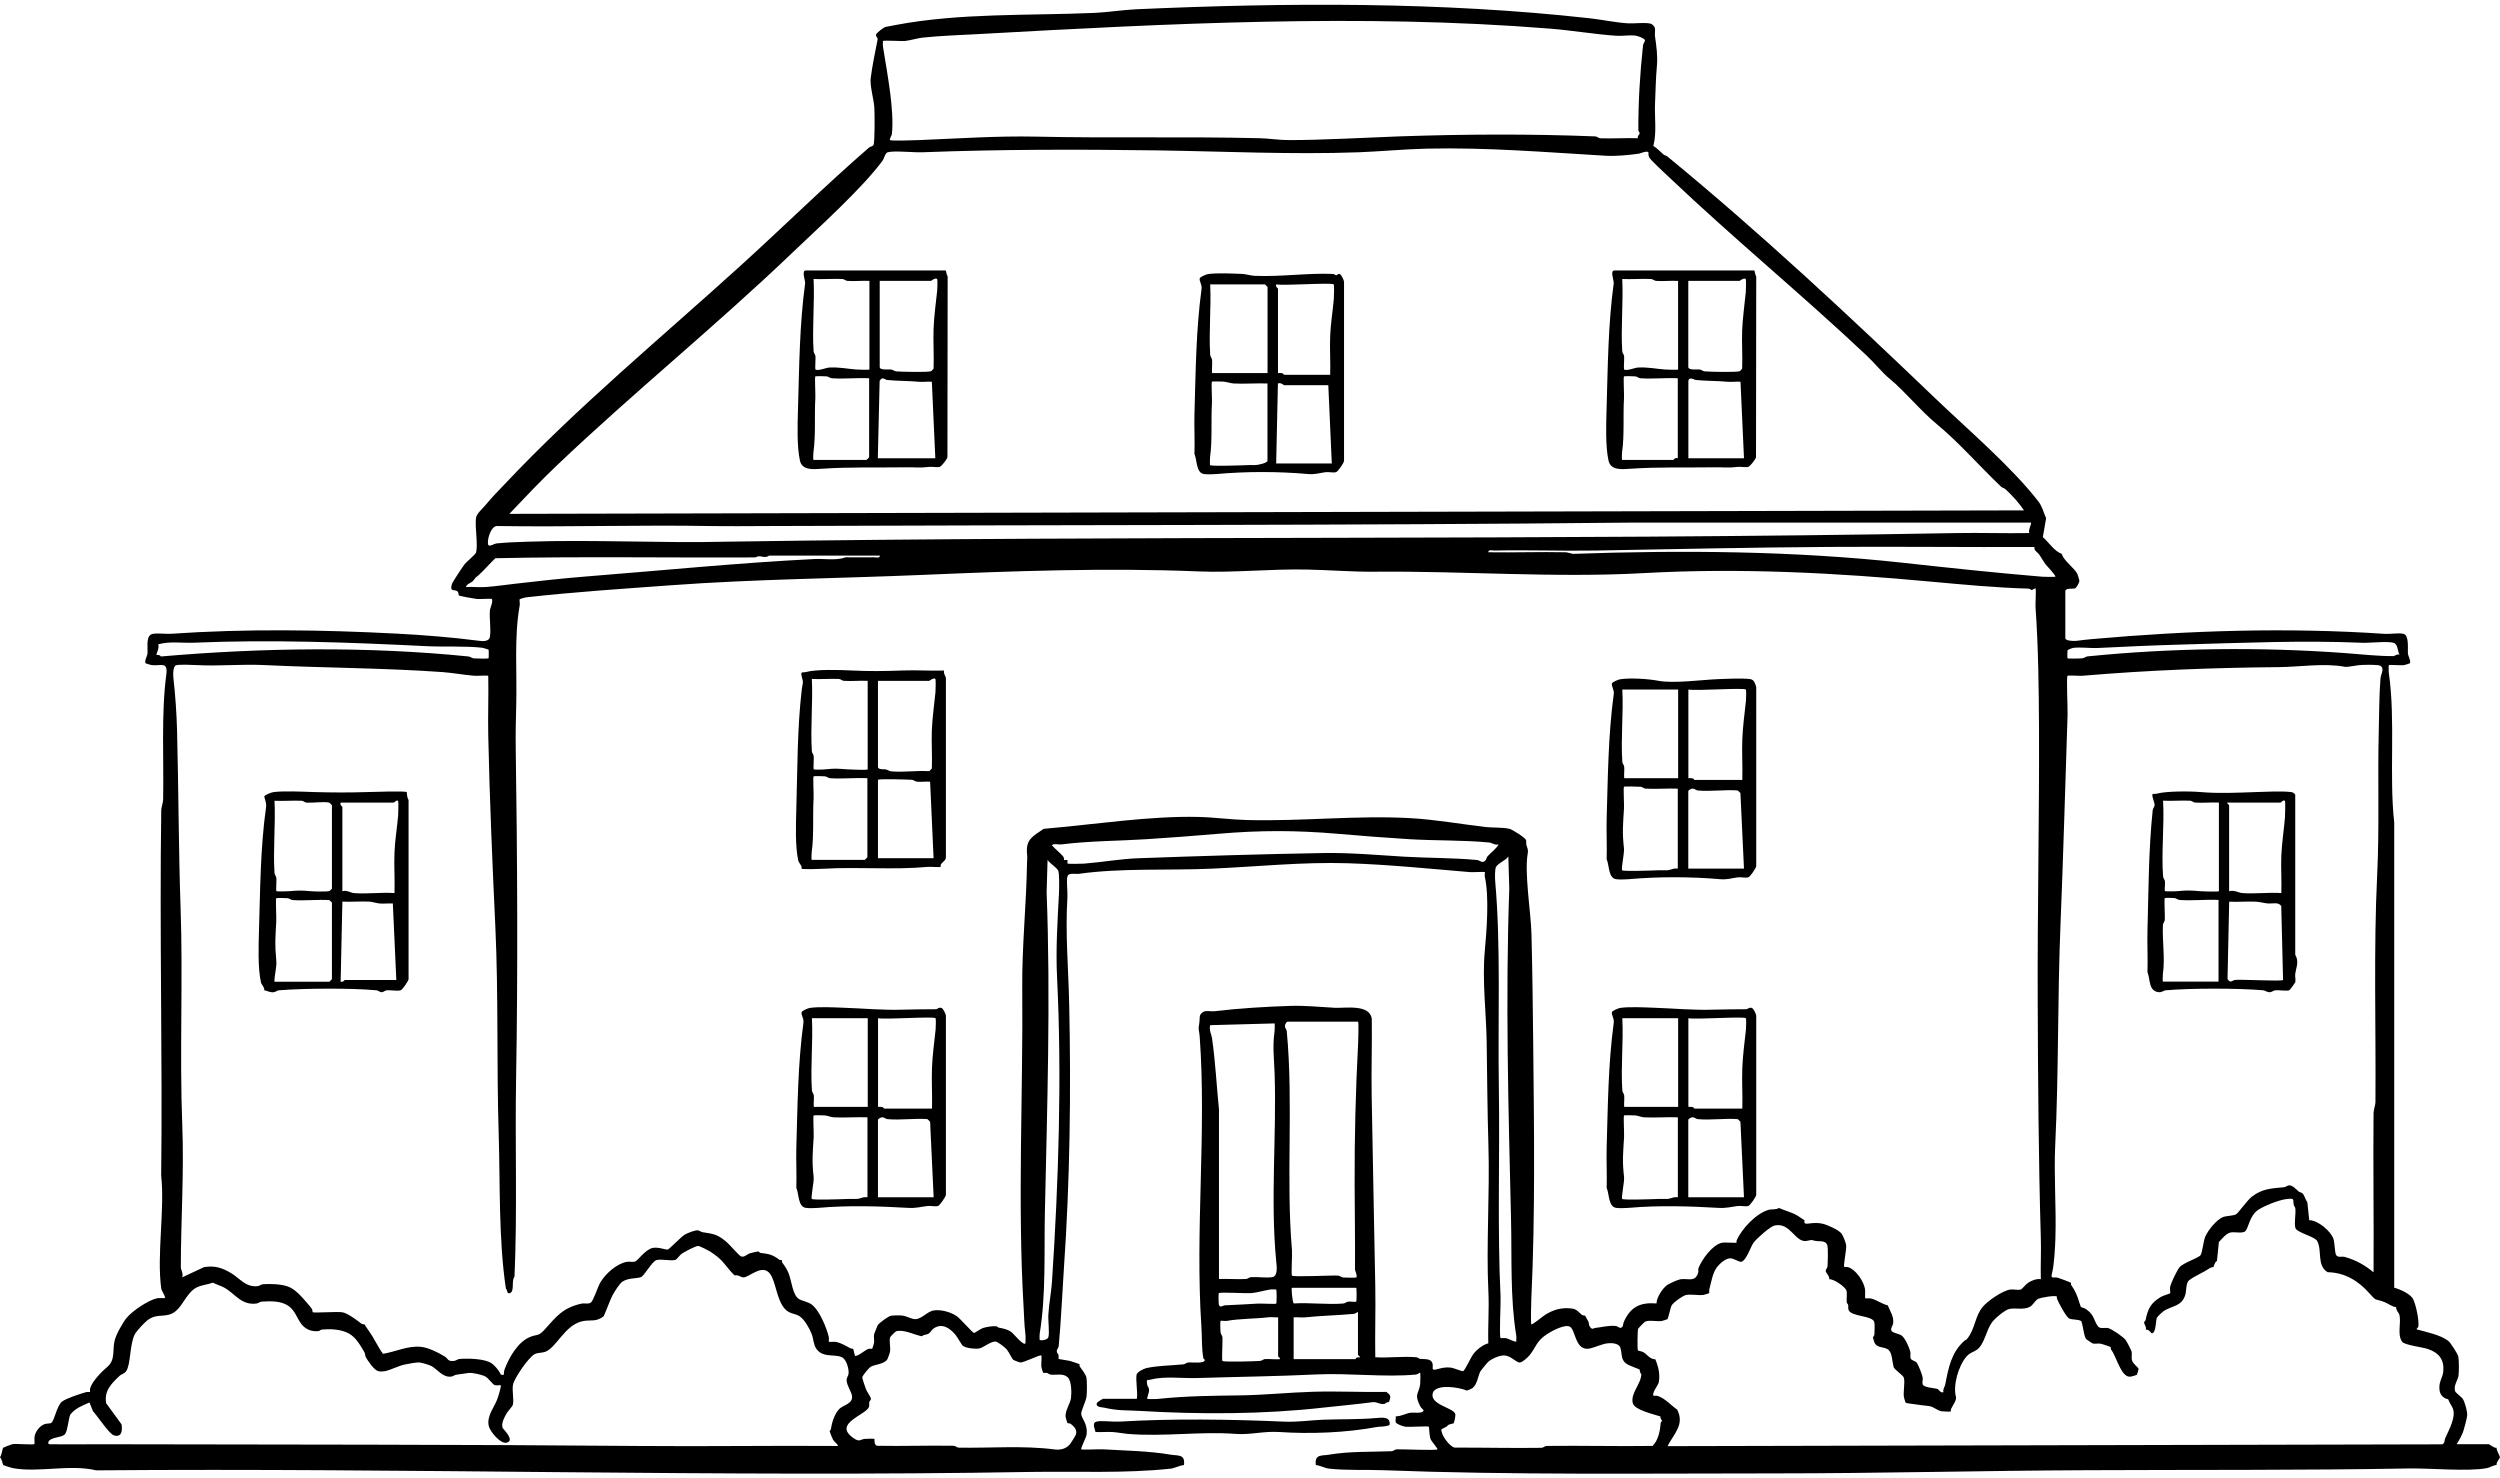 <?xml version="1.0" encoding="UTF-8"?>
<!DOCTYPE svg PUBLIC '-//W3C//DTD SVG 1.0//EN'
          'http://www.w3.org/TR/2001/REC-SVG-20010904/DTD/svg10.dtd'>
<svg height="204" preserveAspectRatio="xMidYMid meet" version="1.0" viewBox="-0.0 -0.5 344.8 203.5" width="345" xmlns="http://www.w3.org/2000/svg" xmlns:xlink="http://www.w3.org/1999/xlink" zoomAndPan="magnify"
><g id="change1_1"
  ><path d="M156.83,188.79c.09-.32,1.01-.74,1.34-.81,1.64-.34,3.35-.33,5.02-.5.27-.03.43-.23.7-.26.48-.04,2.29.2,2.28-.35,0-.04-.19-.12-.21-.27-.25-1.43-.16-2.85-.26-4.3-.89-13.29.72-26.8-.24-40.05-.06-.89-.25-.77-.04-1.94.1-.57-.13-1.02.5-1.42.42-.26,1.09-.05,1.57-.11,3.41-.41,7.08-.63,10.54-.74,2.06-.06,4.03.16,6,.26,1.51.08,4.89-.55,5.17,1.54.04,3.52-.08,7.05-.02,10.57.15,8.69.34,17.67.5,26.37.06,3.24-.06,6.49,0,9.72,1.83.12,3.84-.16,5.64,0,.26.02.39.2.5.22.56.08,1.54-.11,1.75.64.15.52-.29,1.05.6.8.68-.18,1.17-.32,1.95-.23.34.04,1.51.53,1.66.49.27-.08,1.09-1.95,1.45-2.4.48-.6,1.32-1.27,2.04-1.44-.08-2.34.13-4.74.01-7.08-.32-6.48.21-13.53,0-20.38-.14-4.52-.17-9.43-.24-14.15-.06-3.98-.63-8.44-.26-12.47.25-2.76.64-7.5,0-10.3-.04-.18.06-.55,0-.61-.07-.07-1.66.04-2.05,0-5.53-.46-11.19-1.04-16.77-1.22-6.21-.2-12.49.46-18.71.74s-12.6-.11-18.47.72c-.45.06-1.4-.21-1.56.36-.17.63.05,2.09,0,2.88-.31,4.94.13,9.69.24,14.61.27,12.06.11,24.48-.72,36.47-.24,3.54-.39,7.24-.72,10.79-.03.29-.26.45-.27.71s.19.37.23.51c.06.2-.01.53.03.57.05.05,1.27.2,1.53.27.23.07,1.29.41,1.34.46s-.03.23.04.31c.26.36.83,1.11.91,1.5.11.5.09,2.07.03,2.62-.07.64-.74,1.95-.74,2.39,0,.66.94,1.34.74,2.89-.05.41-.85,1.92-.73,2.03.11.1,2.5-.04,3.01,0,3.02.18,6.38.23,9.34.74,1.02.17,2.01-.1,1.81,1.43-.55.04-1.29.43-1.79.49-6.24.69-13.08.35-19.44.46-42.76.75-85.77-.58-128.8-.22-3.57-.87-8.03.35-11.5-.31-.17-.03-1.27-.38-1.32-.43s-.2-.91-.46-1.07c.26-.21.35-1.2.46-1.31.05-.05,1.17-.48,1.3-.5.51-.07,2.9.12,3.01,0,.04-.04-.03-.76.02-1.05.11-.6.55-1.24,1.08-1.56.49-.29.77-.18,1.16-.28.47-.12.79-2.42,1.57-2.99.61-.45,2.47-1.05,3.27-1.28.21-.06.53,0,.56-.04.04-.04-.03-.35.04-.56.34-1,1.61-2.26,2.37-2.91,1.11-.95.68-2.25.98-3.57.19-.84,1.1-2.47,1.65-3.15.79-.98,3-2.46,4.23-2.73.29-.06,1.01.02,1.05-.03.17-.17-.44-.94-.49-1.31-.64-4.65.51-10.87-.01-15.56.2-15.72-.24-33.74.01-50.41,0-.29.25-1.08.26-1.43.11-5.58-.28-11.9.44-17.3.25-1.83-.78-1.14-2.02-1.28-.11-.01-.8-.22-.83-.25-.23-.22.22-1.04.25-1.31.07-.73-.23-2.19.46-2.65.42-.28,2.1-.06,2.77-.11,10.33-.71,20.82-.56,31.18-.02,3.75.2,7.56.5,11.26.98.6.08,1.47.15,1.57-.6.15-1.1-.11-2.47-.01-3.61.03-.29.5-1.3.25-1.55-.08-.08-1.66.04-2.05,0-.31-.03-2.41-.4-2.5-.5-.03-.03,0-.3-.12-.48-.32-.46-1.18.16-.83-1.06.08-.28,1.5-2.43,1.78-2.78.3-.36,1.47-1.31,1.55-1.57.31-1.09-.17-3.49,0-4.79.08-.59.95-1.33,1.33-1.79.88-1.08,1.68-1.86,2.64-2.88,9.97-10.59,21.59-20.2,32.5-30.1,5.93-5.38,11.71-11.08,17.74-16.31.15-.13.46-.13.61-.35.2-.3.17-4.43.12-5.17-.07-1.12-.64-3-.5-4.08.23-1.79.61-3.55.95-5.3.05-.26-.29-.43-.22-.67.08-.26,1.04-1.01,1.34-1.07.41-.09.97-.19,1.41-.27,8.84-1.67,18.28-1.27,27.36-1.66,1.84-.08,3.88-.41,5.74-.5,20.83-.93,41.99-1.05,62.58,1.24,1.71.19,3.56.59,5.3.7.76.05,2.79-.19,3.25.11.73.45.37,1.05.46,1.69.19,1.33.39,2.68.26,4.08-.15,1.58-.19,3.58-.26,5.26-.07,1.9.25,3.95-.23,5.76.54.34.96.81,1.43,1.21.14.11.35.12.48.23,12.83,10.54,24.93,21.84,36.93,33.34,4.41,4.23,10.62,9.53,14.27,14.27.55.71.7,1.51,1.06,2.3l-.45,2.61c.85.74,1.57,1.94,2.61,2.31.25.95,1.74,1.94,2.15,2.76.03.06.28.89.28.94,0,.25-.4,1.01-.63,1.07-.27.07-1.31-.09-1.31.37v6.48c0,.4,1.18.42,1.57.37.74-.1,1.38-.17,2.16-.24,13.25-1.18,26.92-1.63,40.28-.72.74.05,2.03-.16,2.64,0,.81.22.54,2.12.6,2.76.03.27.48,1.09.25,1.31-.03.03-.72.24-.83.25-.39.05-1.97-.09-2.05,0-.04.04-.04.89,0,1.09.94,6.58.02,14.11.74,20.61v64.16c.78.21,2.23.83,2.61,1.58.4.81.84,2.92.72,3.79-.02.13-.32.3-.22.38,1.33.37,3.21.74,4.32,1.56.32.23,1.33,1.82,1.41,2.18.1.48.1,2.1.03,2.62-.09.67-.7,1.33-.48,2.14.07.25.86.78,1.07,1.09.27.4.67,1.81.6,2.29-.08.57-.34,1.55-.52,2.12s-.6,1.32-.93,1.83h4.44c.09,0,.74.59,1.07.49-.05.35.46,1.12.46,1.31,0,.15-.55.73-.46,1.07-.44.02-.91.35-1.32.43-2.63.5-7.75,0-10.8.05-14.71.26-29.58.17-44.37.24-14.29.06-28.88.44-43.16.44-17.88,0-36.11.24-53.96-.44-2.47-.09-5.02.05-7.45-.22-.5-.05-1.24-.45-1.79-.49-.2-1.53.8-1.26,1.81-1.43,2.88-.49,5.68-.36,8.63-.48.27-.01.44-.25.7-.26.84-.03,5.43.19,5.64,0,.07-.06-.84-1.14-.93-1.35-.23-.52-.2-1.71-.27-1.77-.11-.12-2.7.08-3.25,0-.3-.04-1.24-.37-1.31-.61s.03-.57,0-.83c.66.05,1.43-.41,2.03-.49.36-.05,1.81.17,1.81-.35,0-.04-.34-.3-.45-.51-.91-1.77-.2-1.69-.02-3.08.03-.25.04-1.51,0-1.57s-.33.22-.59.25c-4.3.4-9.28-.23-13.69-.02-5.26.26-11.12.33-16.53.5-1.96.06-4.48-.28-6.27.2-.55.15-.75-.17-.54.84.02.11.19.23.22.5.06.45-.32,1.25-.25,1.33.06.05,1.31.04,1.57,0,3.78-.4,7.53-.43,11.26-.48,3.41-.05,6.68-.4,10.07-.5s6.72.08,10.07.02c.72.5.62.67.37,1.42-.29-.08-.48.2-.61.23-.62.14-1.02-.32-1.67-.23-2.2.3-4.5.49-6.7.74-8.27.94-17.03.96-25.42.46-1.88-.11-2.97,0-4.84-.44-.28-.07-1.23-.02-1.05-.63.04-.12.79-.6.84-.6h4.68c.17-.95-.23-2.65,0-3.48ZM225.9,18.38c-.1-.34.19-.46.23-.63.05-.19-.17-.35-.17-.45-.01-3.88.22-7.84.65-11.76.03-.3.31-.48.25-.71-.07-.24-1.01-.58-1.31-.61-.81-.1-1.81.08-2.66.02-3.01-.21-6.09-.74-9.1-.98-26.01-2.09-52.76-.7-78.67.74-2.69.15-5.23.22-7.9.5-.65.07-1.79.41-2.42.46-.51.04-2.9-.11-3.01,0-.03.03-.04.68,0,.85.35,2.11.73,4.31,1,6.44.2,1.6.41,3.91.22,5.55-.03.24-.39.7-.25.83s3.4.03,3.97,0c5.41-.22,10.88-.59,16.05-.48,10.41.23,20.54-.03,30.95.22,1.33.03,2.72.27,4.07.26,4.63,0,10.17-.33,15.1-.51,8.99-.31,18.12-.36,27.12,0,.27.01.44.25.7.26,1.72.06,3.45-.06,5.16-.01ZM227.34,20.3c-.21-.23-1.14.18-1.34.21-1.43.19-3.05.36-4.54.28-8.2-.48-16.34-1.17-24.7-.98-3.02.07-6.44.39-9.34.5-9.19.34-18.82-.13-27.82-.26-10.9-.15-21.59-.15-32.38.26-1.2.05-3.88-.25-4.79,0-.35.1-.5.89-.73,1.19-2.82,3.82-8.85,9.25-12.47,12.71-10.53,10.08-21.88,19.25-32.39,29.25-2.27,2.16-4.44,4.45-6.59,6.72l208.9-.48c-.72-1.07-1.58-2-2.51-2.88-.21-.2-.48-.23-.61-.35-2.97-2.81-5.87-6.16-8.87-8.63-2.26-1.86-4.44-4.56-6.48-6.24-1.1-.9-2.16-2.25-3.23-3.25-8.91-8.4-18.37-16.16-27.23-24.58-.51-.48-2.55-2.36-2.76-2.75-.16-.3-.09-.7-.11-.73ZM280.11,71.39h-55.53c-38.37.4-79.13.3-118.48.47-2.75.01-5.52.04-8.14,0-9.75-.17-19.52.15-29.27,0-1.06-.19-1.64,2.31-1.31,2.65.19.19.82-.22,1.07-.25,1.34-.14,3.08-.2,4.32-.24,9.03-.31,18.68.22,27.32,0,56.69-.87,112.89-.17,169.83-1.19,3.32-.06,6.65.06,9.96,0-.19-.36.35-1.34.24-1.44ZM280.58,74.75c-9.39.04-18.79-.07-28.18-.01-10.65.07-21.86.31-32.36.5-4.64.08-9.28-.1-13.92,0-.29,0-.9-.18-.84.24,3.55.06,7.12-.08,10.68,0,.19,0,.73.18.98.22,14.84-.52,30.47-.43,45.53,1.23,6.36.7,12.8,1.39,19.19,1.92.27.02,1.74.05,1.81,0,.14-.12-1.17-1.48-1.32-1.68-.32-.41-.64-1.02-.95-1.44-.23-.31-.68-.46-.61-.95ZM121.33,75.94h-15.24c-.76.5-1.18-.2-1.9.25-11.95.06-23.96-.15-35.87.11-.82.77-1.55,1.67-2.39,2.41-.36.32-.2.06-.59.6-.32.44-.91.45-1.09.96.91-.05,1.86.07,2.77,0,1.33-.09,2.82-.32,4.1-.46,3.22-.37,6.33-.72,9.57-.98,10.53-.83,21.06-1.89,31.64-2.42,1.42-.07,2.97.25,4.32-.24,1.28,0,2.57.03,3.85,0,.29,0,.9.18.84-.24ZM280.83,80.5c-.14-.14-.55.19-.6.19-.09,0-.24-.19-.48-.2-4.41-.12-9.05-.56-13.43-.96-13.02-1.21-26.31-1.92-39.57-1.18-12.33.69-24.84-.31-37.18-.19-2.97.03-6.32-.24-9.35-.3-5.02-.1-10.12.46-14.89.26-12.65-.53-25.64-.05-38.12.48-11.55.49-23.09.58-34.55,1.42-6.69.49-13.5.93-20.15,1.68-.11.01-.8.22-.83.25-.07.07.05.62,0,.85-.79,4.34-.36,9.18-.48,13.67-.05,2-.1,3.97-.07,5.99.22,14.92.31,30.89.05,45.56-.16,9.17.18,18.33-.22,27.36-.46.56.04,1.99-.61,2.27-.46.2-.34-.44-.58-.62-1.02-6.86-.78-14.57-.99-21.32-.3-9.56-.02-19.06-.46-28.56-.41-8.71-.79-17.63-.98-26.37-.06-2.76.06-5.53,0-8.28-.67-.05-1.39.06-2.05,0-1.37-.12-2.93-.4-4.3-.5-8.07-.57-16.64-.58-24.46-.96-3.23-.16-6.45.17-9.35,0-.59-.03-2.44-.11-2.88.02-.47.13-.43,1.32-.38,1.8.26,2.26.44,4.91.5,7.18.21,8.04.21,16.62.48,24.23.36,10-.15,20.52.24,30.22.26,6.52-.2,13.22-.2,19.67,0,.2.38.87.19,1.32l3.02-1.41c1.49-.23,2.45.08,3.69.81s2.05,2.02,3.72,1.81c.28-.04.44-.24.7-.26.99-.07,2.43-.02,3.34.28.8.26,1.51.91,2.07,1.53.3.32,1.1,1.24,1.32,1.56.14.2.1.45.12.48.14.16,3.47-.12,4.17.03s1.97,1.09,2.54,1.54c.17.13.42.09.46.13s.42.68.62.94c.72.98,1.2,2.13,1.92,3.11,1.73-.28,3.5-1.17,5.28-.96,1.02.12,2.35.78,3.23,1.32.49.3.38.74,1.33.61.28-.04.44-.24.7-.26,1.2-.1,3.49-.05,4.45.6.37.25,1.02.99,1.2,1.43.1.25.45.16.47.14.02-.03,0-.43.11-.73.63-1.67,1.86-3.87,3.63-4.52.9-.33,1.06-.05,1.9-.98,1.59-1.76,2.47-2.99,5.06-3.57.43-.1.94.1,1.3-.14s.95-2.15,1.31-2.77c.72-1.21,2.21-2.57,3.62-2.85.39-.08.84.05,1.16-.04.42-.12,1.38-1.65,2.44-1.88.82-.18,1.81.3,2.12.21.16-.04,1.8-1.73,2.28-2.03.38-.23,1.41-.64,1.81-.61.27.03.42.21.7.26,1.53.24,1.99.27,3.25,1.31.43.35,1.78,1.96,2.05,2.03.49.14.81-.32,1.22-.44.15-.05,1.08-.26,1.14-.25.11.02.19.18.3.2,1.2.15,1.64.22,2.64.96.08.06.26,0,.31.04s-.02.23.04.31c.36.49.67.94.9,1.51.41,1.01.54,3.05,1.46,3.57.45.25,1.17.34,1.69.71,1.08.77,2.11,3.26,2.4,4.55.04.18-.06.55,0,.61.05.05.76-.04,1.05.03.62.14,1.3.52,1.82.82.19.11.45.1.47.12.06.06.22.91.25.95.23.23,1.43-.79,1.83-.93.21-.07.52,0,.56-.04.03-.03.24-.71.25-.83.05-.37-.07-.8.01-1.18.02-.08.42-1.08.48-1.2.15-.31,1.49-1.26,1.8-1.32.37-.08,1.27-.08,1.67-.03s1.06.38,1.45.46c1.05.23,1.84-1.04,2.85-1.18s2.28.23,3.1.76c.5.33,2.26,2.36,2.43,2.36.07,0,.95-.6,1.23-.69.46-.15,1.38-.3,1.86-.24.1.01.19.16.3.18.65.14,1.18.2,1.77.63.29.2,1.62,1.88,1.92,1.56.04-.05.04-1.1,0-1.33-.16-1.32-.16-2.28-.24-3.6-.86-14.5-.06-29.66-.19-44.12-.05-5.71.57-11.56.66-17.28,0-.52.07-.5,0-1.18-.2-2.07.83-2.44,2.3-3.47,7.02-.6,14.66-1.8,21.33-1.64,2.15.05,4.57.38,6.71.43,7.79.19,15.15-.68,22.56-.26,3.37.19,6.94.82,10.3,1.22,1.04.12,2.28.02,3.34.25.37.08,2.2,1.24,2.28,1.55.06.2,0,.44.05.67.1.43.29.55.18,1.2-.47,2.66.44,8.14.52,11.06.13,5.09.19,10.28.24,15.11.12,11.67.29,23.67-.26,35.26-.02.51-.1,3.35,0,3.49s1.65-1.16,1.92-1.32c1.2-.73,2.29-1.04,3.73-.85.63.09.9.52,1.31.85.17.14.42.09.46.13.04.04.35.65.47.85.06.11.01.35.14.58.35.63.57.27.75.26.97-.09,1.86-.38,2.86-.27.3.03.48.31.71.25.37-.1.29-.57.4-.8.92-2.07,2.24-2.74,4.52-2.56-.02-.77.81-2.07,1.44-2.52.31-.22,1.48-.75,1.83-.81,1.08-.18,2.03.47,2.47-.89.07-.21-.03-.48.05-.67.49-1.21,1.91-3.19,3.23-3.48.42-.09,1.94.06,2.01-.02.03-.03-.03-.2.03-.33.7-1.6,2.73-3.75,4.44-4.2.42-.11.92.03,1.39-.25.84.4,1.75.57,2.55,1.06.16.1.9.58.94.62.13.14-.3.6.62.47.57-.08,1.25-.13,1.88.02.67.15,2.3.87,2.67,1.41.2.29.56,1.22.6,1.55.08.64-.43,2.84-.25,3.01.04.03.35-.04.56.04,1.05.35,2.1,1.92,2.29,2.99.06.32-.02,1.25.03,1.29.04.04.55-.03.81.03.79.19,1.5.77,2.3.94.31.83.88,1.52.74,2.51-.05.33-.35.56-.25.95.1.36,1.04.42,1.44.72.46.34,1.03,1.61,1.17,2.19.08.31-.03.65.04.92.08.31.62.36.83.6.25.29.76,1.63.84,2.04.05.28-.08.68,0,.96.13.45,1.53.5,2.01.63.28.08.39.61.86.46-.11-.44.18-.7.25-1.07.43-2.23.82-4.41,2.63-6.01.25-.22.19,0,.51-.44.97-1.31.99-2.99,2.01-4.23.69-.84,2.76-2.27,3.83-2.41.44-.05,1.04.11,1.43,0,.2-.06.67-.7,1-.92.51-.33,1.16-.59,1.77-.51-.05-1.88.06-3.77,0-5.64-.32-10.86-.39-22.05-.43-32.61-.05-12.44.23-25.28.18-37.65-.03-5.8-.09-11.1-.48-16.79-.03-.45.1-2.44,0-2.53ZM67.37,88.9s-.72-.24-.83-.25c-2.36-.27-5.26-.1-7.69-.22-10.7-.53-21.45-.93-32.12-.48-1.64.07-3.35-.23-4.92.23.24.45-.3,1.39-.24,1.44.03.02.49-.03.62.23,13.97-1.21,28.49-1.41,42.44,0,.27.03.43.23.7.26.32.03,1.98.06,2.05,0,.04-.04.04-1.16,0-1.2ZM330.95,89.62c-.3-.5-.2-1.48-.85-1.66-.83-.24-3.22.04-4.31,0-8.35-.35-16.35.01-24.69.24-4,.11-7.84.28-11.75.48-1.08.05-2.34-.14-3.37-.02-.22.03-.82.27-.83.37-.03.21-.03,1.03,0,1.07.07.07,1.73.04,2.05,0,.27-.02.43-.23.7-.26,11.6-1.17,23.77-1.32,35.5-.46,2.15.16,4.63.44,6.73.42.11,0,.49-.34.84-.19ZM327.36,174.76c.05-7.31-.07-14.64,0-21.95,0-.34.25-1.14.26-1.43.08-10.44-.26-21.21.24-31.42.32-6.61.05-13.31.22-19.92.06-2.14.05-4.9.24-7.2.04-.53.77-1.64-.35-1.79-.63-.08-1.99-.06-2.65,0-.36.03-1.59.28-1.87.23-2.87-.55-6.3.01-9.15.04-9.19.08-17.94.42-27.09,1.19-.38.03-1.97-.08-2.05,0-.19.19.04,4.59,0,5.41-.32,9.61-.59,19.52-.98,29.01-.41,10.04-.24,20.29-.72,30.22-.21,4.26.16,8.69.02,12.96-.04,1.18-.16,3.68-.47,4.81-.23.85.24.48.79.61.21.05,1.75.63,1.82.7.05.05-.03.23.04.31.55.75.88,1.57,1.14,2.47.27.95.21.37.99.92,1.09.77.99,1.54,1.55,2.29.32.43.94.15,1.42.26s2.12,1.23,2.42,1.65c.14.19.78,1.42.81,1.58.08.38-.04.78.04,1.16.12.53.87,1.01.93,1.23.01.04-.21.79-.24.82s-.72.24-.83.25c-.24.02-.4,0-.61-.12-.94-.59-1.43-2.7-2.13-3.64-.06-.09,0-.26-.04-.31s-1.17-.43-1.33-.46c-.38-.09-.82.05-1.16-.04-.05-.01-.73-.48-.86-.58-.34-.25-.46-1.96-.72-2.52-.48-.26-1.33-.15-1.68-.36-.45-.28-1.4-2.1-1.65-2.68-.06-.13,0-.3-.03-.33-.18-.2-2.21.11-2.64.35-.33.18-.68.86-1.09,1.07-.91.46-1.97.1-2.83.29-.64.14-2.03,1.34-2.42,1.89-.76,1.06-1.02,3-2.03,3.72-.5.36-.94.37-1.45.95-1.11,1.27-1.88,3.97-1.46,5.55.13.48-.46,1.2-.67,1.69-.06.13,0,.3-.03.33-.04.05-1.05.02-1.29-.02-.47-.08-1.12-.59-1.49-.67-.47-.11-1.12-.13-1.69-.23-.28-.05-1.68-.2-1.76-.27-.03-.03-.24-.72-.25-.83-.09-.75.18-1.99,0-2.63-.1-.35-1.31-1.11-1.41-1.47-.18-.63-.19-1.78-.61-2.27-.54-.63-1.59-.22-2.03-1.09-.02-.04-.22-.66-.22-.7,0-.07.21-.23.21-.48,0-.46.08-1.31-.02-1.67-.27-.94-3.28-.7-3.56-1.71-.06-.2,0-.44-.05-.67-.03-.11-.17-.2-.18-.3-.07-.52.07-1.22-.04-1.64-.15-.52-1.73-1.63-2.38-1.58.07-.4-.43-.85-.48-1.1s.22-.4.24-.69c.04-.58.1-2.44-.02-2.87-.21-.73-1.05-.53-1.55-.61-.69-.11-.37-.23-1.22-.03-1.67.39-2.26-2.6-4.51-2.11-.6.13-2.51,1.82-2.9,2.37-.43.6-.96,2.42-1.69,2.64-.2.06-1.06-.45-1.42-.48-.68-.07-1.51.67-1.93,1.21-.6.78-.78,2.01-1.05,3.03-.05.21,0,.52-.03.56-.03.03-.72.24-.83.25-.73.08-1.68-.14-2.38.01-.45.1-1.72,1.01-1.95,1.41-.2.36-.47,1.79-.6,1.92-.03.03-.71.24-.82.26-.63.07-1.83-.18-2.29.1-.12.08-.91.9-.94.98-.07.24-.12,2.88-.01,2.98.03.03.56.11.81.27.5.32.85.94,1.58.94.42.99.7,2.11.47,3.21-.08.35-1.01,1.52-.7,1.82.03.03.35-.04.57.03,1.04.35,1.78,1.26,2.68,1.88,1.06,2.08-.47,3.33-1.33,5.04l106.84-.25c.41-.19.29-.55.4-.8.44-1,1.02-2.04,1.17-3.14s-.43-1.39-.74-2.27c-1.05-.24-1.32-1.03-1.19-2.06.06-.45.45-1.21.5-1.66.19-1.68-.51-2.66-2.08-3.21-.74-.26-3.24-.55-3.57-.99-.73-.99-.13-2.59-.38-3.7-.07-.31-.52-.68-.46-1.09-.59-.06-1.05-.48-1.59-.69-1.45-.57-1.01.01-2.12-1.24-1.53-1.72-3.39-2.85-5.74-2.89-1.54-.93-.72-3-1.45-4.31-.35-.63-2.82-1.15-3-1.8s.07-1.88,0-2.64c-.02-.25-.19-.38-.22-.5-.16-.81.23-1.01-1.12-.82-.97.13-2.98.92-3.8,1.48-1.23.82-1.33,2.65-1.82,2.98-.44.29-1.44.01-2.02.14s-1.17.9-1.57,1.31l-.27,2.61c-.33.15-.44.81-.48.84s-.28,0-.47.13c-.93.63-2.01,1.04-2.88,1.68-.45.34-.38,1.44-.5,1.9-.48,1.81-1.89,1.56-3.1,2.42-.16.11-.75.69-.84.84-.18.29-.1,2.16-.71,2.17-.08,0-.43-.62-.83-.49.14-.41-.28-.8-.23-1.04.02-.11.18-.19.2-.3.31-1.52.7-2.36,2.09-3.18.3-.18,1.24-.46,1.29-.51.07-.07-.05-.62,0-.85.1-.56.96-2.34,1.32-2.76.54-.62,2.64-1.27,2.89-1.66.24-.37.38-1.88.62-2.49.36-.9,1.6-2.44,2.51-2.77.41-.15,1.45-.16,1.78-.38s1.48-1.88,2.15-2.41c1.46-1.14,2.73-1.14,4.45-1.31.28-.03.45-.26.71-.26.51,0,.97.57,1.32.86.14.11.36.12.49.23.31.27.41.89.69,1.23l.26,2.49c1.18-.02,2.95,1.49,3.33,2.54.2.56.18,1.94.38,2.26.27.41.76.15,1.18.26,1.48.41,2.82,1.14,3.98,2.13ZM206.72,115.76c-.52.17-.93-.21-1.31-.25-3.56-.35-7.44-.24-11.05-.46-3.26-.2-6.59-.46-9.82-.74-5.81-.5-10.76-.5-16.57,0-3.23.28-6.56.53-9.82.74-3.94.25-7.86.23-11.75.72-.4.05-1.02-.16-1.33.11.46.54,1.12,1.02,1.57,1.56.14.17.08.42.13.47.08.07.37-.05.44.03.08.09-.04.38.02.46.07.09,1.92.04,2.28.02,2.39-.18,4.98-.65,7.42-.74,8.52-.31,17.42-.58,25.66-.72,3.6-.06,7.46.28,11.03.5,3.33.2,6.79.15,10.09.46.4.04.79.57,1.2.01.11-.16.13-.37.23-.49.49-.57,1.18-1.01,1.56-1.68ZM209.12,184.35s.04-.68,0-.85c-.85-5.18-.59-10.67-.72-16.07-.36-15.1-.78-30.44-.24-45.55l-.13-4.45c-.4.6-1.32.85-1.69,1.43-.19.3-.16,1.6-.12,2.05.79,8.85.35,19.26.5,28.28.15,9.66-.22,19.66.24,29.02.04.86-.21,5.45,0,5.64.04.04.55-.03.81.03s1.22.58,1.35.45ZM143.4,184.11c.12.12,1.08.02,1.19-.37.18-.66-.05-2.28,0-3.12.08-1.44.4-3.1.5-4.54.91-13.93,1.38-28.13.7-41.97-.19-3.81.06-7.77.26-11.51.03-.61.09-2.92-.12-3.25-.28-.45-1.1-.95-1.45-1.43l-.13,4.45c.56,14.64.08,29.48-.24,44.11-.12,5.59.17,11.36-.72,16.79-.03.17-.02.82,0,.85ZM187.29,140.22h-9.71c-.15,0-.37.4-.37.6,0,.27.23.43.26.71.94,9.97-.13,20.34.72,30.22.05.58-.13,3.36,0,3.49.23.23,5.42-.06,6.36,0,.26.01.43.23.7.26.29.03,1.74.05,1.81,0,.2-.2-.19-.97-.18-1.08.03-3.74-.04-8.01-.05-11.75-.02-6.65.14-12.9.48-19.42.02-.45.1-2.9,0-3.01ZM175.78,140.46l-8.87.24c-.18.68.17,1.26.25,1.79.47,3.25.63,6.55.96,9.83v23.39c1.23-.05,2.48.06,3.72,0,.27-.01.43-.24.7-.26.92-.05,2.02.13,2.89.01.82-.11.67-1.37.6-2.05-.85-8.51.06-17.51-.24-26.14-.07-1.97-.3-3.66,0-5.74.03-.2.03-1.05,0-1.09ZM115.58,198.74c-.11-.36-.5-.53-.69-.87-.1-.17-.47-1.1-.47-1.17s.16-.16.17-.26c.14-.93.47-2.01,1.1-2.74.57-.66,2.09-.73,1.79-2.01-.11-.46-.65-1.28-.71-1.93-.04-.45.21-.62.26-.96.08-.58-.22-1.61-.6-2.05-.79-.92-2.84.06-3.85-1.43-.4-.59-.38-1.35-.63-2.01-.3-.77-.96-1.97-1.64-2.44-.47-.32-1.06-.35-1.54-.62-1.49-.86-1.63-3.44-2.33-4.87-1.05-2.14-3.03.12-3.93.11-.3,0-.72-.41-1.18-.27-.85-.76-1.4-1.77-2.29-2.5-.24-.2-.85-.65-1.11-.81s-1.45-.76-1.65-.76c-.35,0-1.91.83-2.28,1.09-.26.18-.63.76-.85.83-.68.19-1.93-.16-2.61.03-.63.18-1.69,2.23-2.19,2.37-.78.21-1.72.08-2.51.61-.44.3-1.12,1.43-1.4,1.95s-1.09,2.75-1.22,2.85c-1,.76-1.72.45-2.74.62-2.57.44-3.72,3.73-5.33,4.27-.33.11-1.03.11-1.39.29-.85.43-2.8,3.28-3,4.2-.18.81.17,2.12-.04,2.84-.05.18-.67.83-.82,1.1-.34.59-.78,1.35-.59,2.03.05.16,1.76,1.72.59,2.05-.87.24-2.33-1.56-2.49-2.3-.3-1.34.69-2.46,1.14-3.61.13-.32.63-1.9.51-2-.05-.05-.58.05-.82-.02-.27-.08-.84-.91-1.24-1.16-.47-.28-1.86-.59-2.38-.52-.55.08-1.11.16-1.68.24-.27.04-.43.22-.7.26-1.13.15-1.85-.92-2.67-1.42-.29-.18-1.29-.47-1.64-.52-.44-.06-1.64.17-2.14.28-.87.19-1.93.76-2.69.91-.27.05-.65.07-.92,0-.57-.13-1.39-1.35-1.71-1.89-.14-.24-.08-.51-.22-.74-.59-.98-1.17-2.06-2.2-2.6s-2.37-.61-3.58-.52c-.26.02-.4.21-.5.22-.93.12-1.79-.2-2.37-.93-.65-.81-.87-1.86-1.79-2.52-1.03-.73-2.48-.69-3.73-.61-.26.02-.42.22-.7.26-2.06.27-2.88-1.26-4.35-2.14-.53-.31-1.14-.45-1.68-.74-.78.3-1.79.34-2.5.82-1.15.79-1.67,2.35-2.63,3.12-1.25,1.01-2.35.24-3.69,1.11-.52.34-1.69,1.58-1.96,2.12-.71,1.43-.53,4.17-1.18,5.05-.27.37-.65.41-.85.59-1.14,1.07-2.21,2.1-1.9,3.82l2.12,2.91c.14.86.05,1.84-1.05,1.53-.62-.17-2.32-2.75-2.89-3.34l-.48-1.2c-1.02.45-1.93.77-2.65,1.67-.28.7-.32,2.07-.7,2.66-.36.55-1.95.39-2.29,1.07-.23.47.39.36.6.36,2.07.04,4.3,0,6.23,0,24.83.05,50.95.03,74.83.24,9.07.08,18.16-.07,27.23,0ZM187.05,176.92h-8.87c-.11,0,.05,1.82.24,2.16,2.22-.14,4.65.19,6.84.01.26-.02.42-.22.7-.26s1.02.08,1.09,0,.07-1.85,0-1.92ZM176.02,177.16s-.68-.04-.85,0c-.75.12-1.9.45-2.62.5s-4.29-.17-4.45,0c-.06.06-.04,1.38,0,1.56.15.55.57.13.83.12,1.55-.08,3.06-.14,4.56-.24.45-.03,2.44.1,2.53,0,.07-.07.07-1.85,0-1.92ZM187.29,186.15v-5.88c-.22.04-.3.22-.59.25-2.24.21-4.49.24-6.71.48-.49.05-1.06-.05-1.57,0v5.76h8.51s.12-.18.25-.23.31.03.35-.01c.11-.1-.23-.29-.24-.36ZM176.26,180.99c-.43.04-.92-.06-1.33,0-1.91.23-3.86.16-5.74.5-.23.04-.79-.07-.85,0-.06.05-.04,1.31,0,1.57.03.28.24.44.26.7.04.55-.12,3.13,0,3.25.18.18,4.49.05,5.17,0,.27-.01.43-.23.7-.26.4-.03,1.95.09,2.05,0,.12-.1-.24-.3-.24-.36v-5.4ZM143.64,186.27c-.2-.21-2.51,1.07-2.98.94-.16-.04-.78-.27-.87-.33-.22-.15-.66-1.13-.94-1.46-.24-.27-1.26-1.09-1.57-1.09-.67,0-1.66.84-2.18.95-.55.12-1.8-.02-2.27-.33-.21-.14-.81-1.28-1.07-1.57-.82-.95-1.86-1.63-3.01-.84-.24.17-.49.62-.71.73-.29.16-.63.07-.88.34-1.07-.19-2.5-.99-3.56-.69-.11.03-.81.73-.84.84-.14.5.07,1.35,0,1.91-.02.19-.27.91-.36,1.08-.4.72-1.67.71-2.3,1.06-.26.15-1.13,1.19-1.18,1.47-.02.08.41,1.37.51,1.62.13.36.63,1.02.68,1.26.05.26-.18.35-.21.48-.05.23.01.47-.04.67-.31,1.14-5.1,2.3-2.15,4.34.88.61.92.17,1.56.11.24-.03,1.28-.04,1.33,0,.04.04-.11.82.37.95,3.52.07,7.04-.06,10.55,0,.26,0,.44.25.7.26,4.36.07,8.93-.31,13.19.24.84.11,1.61-.06,2.17-.73.13-.15.79-1.21.82-1.34.15-.67-.21-1.03-.7-1.43-.17-.14-.43-.09-.47-.12-.03-.03-.24-.7-.26-.82-.12-.86.63-1.84.74-2.64.09-.75.09-2.4-.48-2.89-.64-.56-1.54-.26-2.29-.34-.26-.03-.36-.18-.5-.22-.2-.06-.52,0-.57-.03-.03-.03-.24-.72-.25-.83-.04-.33.08-1.49,0-1.57ZM226.14,188.2c-.07-.07-1.42-.53-1.76-.76-.87-.57-.64-1.36-.89-2.23-.18-.65-1.21-.7-1.79-.63-.78.1-1.71.55-2.41.71-2.03.44-1.96-2.47-2.73-2.98-.66-.44-2.47.54-3.13.96-1.58,1.01-1.53,1.81-2.51,3-.24.29-1.09,1.06-1.42.95-.58-.18-1.08-.85-1.93-.96-.64-.09-1.79.42-2.29.85-.17.15-.98,1.14-1.09,1.31-.35.61-.4,1.73-1.06,2.3-.12.1-.7.37-.85.37-1.02-.46-4.29-.96-4.67.35-.46,1.61,2.85,2.01,3.1,2.88.07.23-.14,1.21-.24,1.3-.03.03-.65.11-.8.28-.1.24-.86.45-.87.57-.08.71,1.11,2.34,1.82,2.49,3.99-.01,7.99.09,11.98.03.26,0,.44-.25.7-.26,4.87-.06,9.75.07,14.63,0,.8-.82,1.03-2.08,1.12-3.2,0-.11.18-.19.18-.27,0-.07-.3-.31-.21-.59-.89-.3-3.55-.88-3.82-1.82-.38-1.35,1.18-2.69,1.17-4.05-.23-.12-.2-.58-.23-.61Z"
    /><path d="M191.61,195.86c-.61.27-1.19.16-1.77.27-4.27.79-9.11.97-13.45.68-2.08-.14-3.97.42-6.01.26-4.72-.37-9.93.42-14.87,0-.64-.06-1.51-.23-2.14-.26-.76-.03-1.53.04-2.28,0-.08-.43-.53-1.25.13-1.43s2.27.05,3.12,0c7.5-.44,15.27-.32,22.77,0,1.86.08,3.63-.19,5.28-.26,2.54-.1,5.08-.02,7.44-.24.89-.08,2-.18,1.81.97Z"
    /><path d="M111.65,138.33c1.17-.2,3.5-.08,4.78-.03,2.66.09,5.4.36,8.15.26,1.52-.05,3.05-.04,4.55-.06.11,0,.33-.29.71-.18.23.06.58.79.62,1.06v24.72c-.04.3-.85,1.47-1.1,1.54-.39.11-1-.05-1.43,0-.92.11-1.57.32-2.64.26-3.98-.23-8.32-.37-12.45,0-.44.04-1.28.06-1.69,0-1.11-.15-.94-1.92-1.32-2.76.06-1.84-.05-3.69,0-5.53.17-5.76.21-11.6.98-17.25.08-.61-.35-1.07-.25-1.45.06-.21.87-.54,1.1-.58ZM119.65,139.74h-7.67c.17,3.26-.22,6.73,0,9.96.02.26.23.43.26.7.05.49-.05,1.06,0,1.57h7.44v-12.23ZM129.01,139.74c-.28-.28-6.89.21-7.91,0v12.23s.37-.03.58.02c.15.04.24.22.26.22h6.6c.06-1.87-.08-3.77,0-5.64.06-1.67.32-3.59.5-5.26.03-.26.05-1.51,0-1.57ZM119.65,153.41c-1.55-.06-3.13.08-4.68,0-.29-.01-.89-.24-1.18-.26-.28-.02-1.51-.05-1.57,0-.11.11.04,2.5,0,3.01-.13,2.19-.26,3.23,0,5.5.07.63-.42,2.84-.25,3.01s4.23.03,4.92,0c.41-.01.53-.01.95,0,.62.02.76-.09,1.23-.22.21-.06.57,0,.57-.03v-11.03ZM128.77,164.45l-.49-10.43-.36-.36c-1.78-.14-3.77.17-5.52,0-.28-.03-.43-.25-.71-.26-.2,0-.6.22-.6.37v10.67h7.67Z"
    /><path d="M223.41,138.33c1.17-.2,3.5-.08,4.78-.03,2.66.09,5.4.36,8.15.26,1.52-.05,3.05-.04,4.55-.06.11,0,.33-.29.71-.18.23.06.58.79.62,1.06v24.72c-.04.3-.85,1.47-1.1,1.54-.39.11-1-.05-1.43,0-.92.11-1.57.32-2.64.26-3.98-.23-8.32-.37-12.45,0-.44.04-1.28.06-1.69,0-1.11-.15-.94-1.92-1.32-2.76.06-1.84-.05-3.69,0-5.53.17-5.76.21-11.6.98-17.25.08-.61-.35-1.07-.25-1.45.06-.21.87-.54,1.1-.58ZM231.42,139.74h-7.67c.17,3.26-.22,6.73,0,9.96.02.26.23.43.26.7.05.49-.05,1.06,0,1.57h7.44v-12.23ZM240.77,139.74c-.28-.28-6.89.21-7.91,0v12.23s.37-.03.58.02c.15.04.24.22.26.22h6.6c.06-1.87-.08-3.77,0-5.64.06-1.67.32-3.59.5-5.26.03-.26.05-1.51,0-1.57ZM231.42,153.41c-1.55-.06-3.13.08-4.68,0-.29-.01-.89-.24-1.18-.26-.28-.02-1.51-.05-1.57,0-.11.11.04,2.5,0,3.01-.13,2.19-.26,3.23,0,5.5.07.63-.42,2.84-.25,3.01s4.23.03,4.92,0c.41-.01.53-.01.95,0,.62.02.76-.09,1.23-.22.21-.06.57,0,.57-.03v-11.03ZM240.53,164.45l-.49-10.43-.36-.36c-1.78-.14-3.77.17-5.52,0-.28-.03-.43-.25-.71-.26-.2,0-.6.22-.6.37v10.67h7.67Z"
    /><path d="M223.41,93c1.37-.23,3.95-.06,5.29.2,2.16.41,6.03-.14,8.35-.23,1.2-.04,3.22-.15,4.33,0,.56.08.67.57.84,1.08v24.72c-.04.3-.85,1.47-1.1,1.54-.39.11-1-.05-1.43,0-.81.1-1.41.34-2.4.26-4.06-.35-8.51-.37-12.69,0-.44.04-1.28.06-1.69,0-1.11-.15-.94-1.92-1.32-2.76.06-1.84-.05-3.69,0-5.53.17-5.76.21-11.6.98-17.25.08-.61-.35-1.07-.25-1.45.06-.21.87-.54,1.1-.58ZM231.42,94.41h-7.67c.17,3.26-.22,6.73,0,9.96.02.26.23.43.26.7.05.49-.05,1.06,0,1.57h7.44v-12.23ZM240.77,94.41c-.28-.28-6.89.21-7.91,0v12.23s.37-.03.58.02c.15.04.24.22.26.22h6.6c.06-1.87-.08-3.77,0-5.64.06-1.67.32-3.59.5-5.26.03-.26.05-1.51,0-1.57ZM231.42,108.08c-1.47-.06-2.97.08-4.45,0-.26-.01-.43-.24-.7-.26-.35-.03-2.21-.07-2.29,0-.11.11.04,2.5,0,3.01-.13,2.19-.26,3.23,0,5.5.07.63-.42,2.84-.25,3.01s4.23.03,4.92,0c.41-.01.53-.01.95,0,.62.02.76-.09,1.23-.22.21-.06.57,0,.57-.03v-11.03ZM240.53,119.12l-.49-10.43-.36-.36c-1.78-.14-3.77.17-5.52,0-.28-.03-.43-.25-.71-.26-.2,0-.6.22-.6.37v10.67h7.67Z"
    /><path d="M56.1,108.56s.03.82.25,1.07v24.72c-.04.3-.85,1.47-1.1,1.54-.48.14-1.35-.05-1.91,0-.29.03-.45.27-.71.27s-.43-.24-.71-.27c-3.43-.32-9.98-.28-13.45,0-.26.02-.42.22-.7.26-.54.07-.83-.17-1.32-.26.06-.41-.4-.79-.46-1.1-.44-1.99-.33-5.05-.27-7.18.17-5.67.19-11.45.98-17.01.08-.58-.28-1.34-.25-1.44.07-.24,1.01-.58,1.31-.61,1.47-.18,3.97-.05,5.53,0,2.54.07,4.87.08,7.42,0,.74-.02,5.22-.18,5.4.01ZM45.78,121.87v-11.51s-.3-.33-.37-.35c-.66-.18-2.28.05-3.12,0-.27-.02-.44-.25-.7-.26-1.24-.05-2.49.06-3.73,0,.16,3.27-.21,6.72,0,9.96.02.27.23.43.26.7.03.36-.08,1.74,0,1.81.06.06,1.51.03,1.81,0,1.27-.11,1.63-.11,2.86,0,.49.05,2.28.09,2.64-.02.06-.02.35-.31.37-.35ZM54.3,110h-7.32c-.13.35.24.56.24.6v11.63c.59-.2,1.14.21,1.55.25,1.8.16,3.82-.13,5.64,0,.06-1.87-.08-3.77,0-5.64.06-1.59.36-3.43.5-5.02.03-.32.06-1.97,0-2.05-.18-.19-.57.23-.6.24ZM37.87,134.71h7.55s.36-.33.36-.36v-10.55c0-.06-.27-.25-.37-.35-1.65-.1-3.4.11-5.04,0-.26-.02-.43-.23-.7-.26-.26-.03-1.51-.05-1.57,0-.11.11.04,2.7,0,3.25-.11,2.11-.22,3.07,0,5.26.11,1.09-.26,1.96-.25,3.01ZM47.58,134.47h7.08l-.48-10.55c-.59-.04-1.21.05-1.8,0-.39-.03-1.09-.24-1.43-.26-1.23-.06-2.49.06-3.73,0l-.24,11.03c.37.13.52-.23.6-.24Z"
    /><path d="M130.21,91.78c-.13.44.21.72.25,1.07v24.72c-.02.44-.49.61-.7.98-.06.11,0,.28-.03.32-.07.08-1.45-.04-1.8,0-4.66.44-9.53-.03-14.37.26-.45.03-2.9.1-3-.01-.03-.03.03-.2-.03-.33-.1-.24-.39-.58-.43-.77-.44-1.99-.33-5.05-.27-7.18.16-5.42.12-11.16.76-16.51.1-.85.27-.68-.01-1.72-.21-.78.12-.49.55-.61,1.49-.4,4.59-.3,6.27-.22,2.41.12,4.6.1,7.18,0,1.87-.07,3.77.07,5.64.01ZM119.65,93.21c-1.07-.05-2.17.07-3.25,0-.27-.01-.44-.25-.7-.26-1.24-.05-2.49.06-3.73,0,.16,3.27-.21,6.72,0,9.96.02.27.23.43.26.7.03.36-.08,1.74,0,1.81.06.06,1.31.04,1.57,0,1.49-.16,1.7-.09,3.1,0,.32.02,2.77.13,2.77,0v-12.23ZM128.17,93.21h-7.08v11.87c0,.42.87.3,1.09.35.27.06.46.23.7.26,1.67.16,3.58-.13,5.28-.02l.36-.36c.07-1.76-.07-3.52,0-5.28s.34-3.59.5-5.26c.03-.29.05-1.74,0-1.81-.24-.25-.8.23-.84.24ZM119.65,106.64c-1.69-.09-3.49.12-5.17,0-.26-.02-.43-.23-.7-.26-.26-.03-1.51-.05-1.57,0-.11.11.04,2.5,0,3.01-.14,2.42.07,5.14-.26,7.42-.03.19-.05,1.09,0,1.09h7.32s.36-.33.36-.36v-10.91ZM121.09,106.88v10.79h7.67l-.48-10.55c-.59-.05-1.23.06-1.81,0-.28-.03-.44-.24-.7-.26-.62-.04-4.52-.16-4.69,0Z"
    /><path d="M166.57,37.12c1.17-.2,3.5-.08,4.78-.03.39.01,1.21.24,1.66.26,3.66.16,7.26-.41,10.8-.26.23.01.39.19.48.19.11,0,.23-.24.46-.18.24.07.59.79.62,1.07v24.72c-.04.3-.85,1.47-1.1,1.54-.39.11-1-.05-1.43,0-.81.1-1.41.34-2.4.26-4.17-.37-8.52-.37-12.69,0-.44.04-1.28.06-1.69,0-1.11-.15-.94-1.92-1.32-2.76.06-1.84-.05-3.69,0-5.53.17-5.75.21-11.61.98-17.25.08-.61-.35-1.07-.25-1.45.06-.21.87-.54,1.1-.58ZM174.82,50.76v-11.87s-.33-.36-.36-.36h-7.55c.15,3.19-.2,6.55,0,9.72.02.27.23.43.26.7.05.58-.06,1.22,0,1.81h7.67ZM183.93,38.53c-.28-.28-6.89.21-7.91,0-.13.35.24.56.24.6v11.63s.37-.03.58.02c.15.04.24.22.26.22h6.36c.06-1.79-.08-3.61,0-5.41.06-1.59.36-3.43.5-5.02.03-.32.06-1.97,0-2.05ZM174.82,52.2c-1.55-.06-3.13.08-4.68,0-.33-.02-1.05-.24-1.43-.26-.29-.01-1.51-.05-1.56,0-.11.11.04,2.5,0,3.01-.14,2.44.07,5.11-.26,7.42-.03.2-.03,1.05,0,1.09.18.18,4.45.03,5.16,0,.44-.01.46-.03.95,0,.39.02,1.81-.28,1.81-.61v-10.67ZM183.21,52.44h-6.12s-.44-.42-.84-.24l-.24,11.03h7.67l-.48-10.79Z"
    /><path d="M241.97,36.61s.12.66.25.83l-.03,24.93c-.06.29-.81,1.25-1.07,1.33-.39.11-1-.05-1.43,0-1.38.17-1.92.04-3.11.06-3.79.06-7.85-.07-11.74.2-1.14.08-2.69.24-2.99-1.11-.44-1.99-.33-5.05-.27-7.18.17-5.75.21-11.61.98-17.25.06-.44-.55-1.81.11-1.81h19.31ZM231.42,38.05c-.99-.05-2.01.07-3.01,0-.27-.02-.44-.25-.7-.26-1.32-.06-2.65.06-3.97,0,.16,3.27-.21,6.72,0,9.96.02.27.23.43.26.7.03.36-.08,1.74,0,1.81.26.26,1.48-.22,1.79-.25,1.39-.11,2.62.18,3.84.26.27.02,1.81.08,1.81,0v-12.23ZM239.93,38.05h-7.08v11.87c0,.5,1.22.3,1.57.35.28.04.44.24.7.26.81.06,4.22.14,4.8-.02.12-.03.25-.26.36-.36.07-1.76-.07-3.52,0-5.28s.34-3.59.5-5.26c.03-.29.05-1.74,0-1.81-.24-.25-.8.23-.84.24ZM231.42,51.48c-1.69-.09-3.49.12-5.17,0-.26-.02-.43-.23-.7-.26-.26-.03-1.51-.05-1.57,0-.11.11.04,2.5,0,3.01-.14,2.42.07,5.14-.26,7.42-.03.19-.05,1.09,0,1.09h7.08s.12-.17.26-.23c.12-.05.34,0,.34-.01v-11.03ZM232.86,51.84v10.67h7.67l-.48-10.55c-.59-.05-1.23.06-1.81,0-1.42-.13-2.9-.1-4.32-.24-.29-.03-.9-.52-1.07.11Z"
    /><path d="M130.45,36.61s.12.66.25.83l-.03,24.93c-.06.29-.81,1.25-1.07,1.33-.39.11-1-.05-1.43,0-1.38.17-1.92.04-3.11.06-3.79.06-7.85-.07-11.74.2-1.14.08-2.69.24-2.99-1.11-.44-1.99-.33-5.05-.27-7.18.17-5.75.21-11.61.98-17.25.06-.44-.55-1.81.11-1.81h19.31ZM119.89,38.05c-.99-.05-2.01.07-3.01,0-.27-.02-.44-.25-.7-.26-1.32-.06-2.65.06-3.97,0,.16,3.27-.21,6.72,0,9.96.02.27.23.43.26.7.03.36-.08,1.74,0,1.81.26.26,1.48-.22,1.79-.25,1.39-.11,2.62.18,3.84.26.27.02,1.81.08,1.81,0v-12.23ZM128.41,38.05h-7.08v11.87c0,.5,1.22.3,1.57.35.28.04.44.24.7.26.81.06,4.22.14,4.8-.02.12-.03.25-.26.36-.36.07-1.83-.07-3.68,0-5.52.06-1.67.32-3.59.5-5.26.03-.26.05-1.51,0-1.57-.24-.25-.8.23-.84.24ZM119.89,51.48c-1.69-.09-3.49.12-5.17,0-.26-.02-.43-.23-.7-.26-.26-.03-1.51-.05-1.57,0-.11.11.04,2.5,0,3.01-.14,2.42.07,5.14-.26,7.42-.03.19-.05,1.09,0,1.09h7.32s.36-.33.36-.36v-10.91ZM121.09,62.51h7.91l-.48-10.55c-.59-.05-1.23.06-1.81,0-1.42-.13-2.9-.1-4.32-.24-.45-.05-.63-.56-1.07.12l-.25,10.67Z"
    /><path d="M296.9,108.8s.36.03.57-.03c1.33-.36,4.54-.35,6.03-.22,2.61.22,4.97.09,7.66,0,1.33-.04,3.57-.16,4.81,0,.29.04.41.11.59.37v22.07c.56.94.12,1.76,0,2.62-.05.37.09.83,0,1.19-.02.07-.75,1.07-.83,1.09-.48.13-1.35-.05-1.92,0-.27.02-.42.23-.7.26-.46.04-.64-.23-.96-.26-3.46-.3-9.99-.3-13.45,0-.32.03-.49.3-.96.26-1.43-.13-1.15-1.75-1.56-2.76.06-1.92-.05-3.85,0-5.77.15-5.44.15-11.18.72-16.55.03-.28.23-.43.26-.7.04-.39-.48-1.35-.25-1.56ZM306.01,110c-1.07-.05-2.17.07-3.25,0-.27-.01-.44-.25-.7-.26-1.24-.05-2.49.06-3.73,0,.19,3.4-.25,7.07,0,10.44.02.26.22.42.26.7.04.3-.08,1.26,0,1.33.06.06,1.52.04,1.81,0,1.17-.11,1.69-.11,2.86,0,.29.03,2.77.13,2.77,0v-12.23ZM314.52,110h-7.32c-.05.19.24.29.24.36v11.87c.65-.21,1.33.21,1.79.25,1.74.14,3.65-.12,5.41,0,.06-1.71-.07-3.45,0-5.17s.37-3.59.5-5.26c.03-.35.07-2.2,0-2.29-.18-.19-.57.23-.6.24ZM306.01,123.43c-1.76-.1-3.66.14-5.41,0-.26-.02-.42-.22-.7-.26-.23-.03-1.28-.04-1.33,0-.11.11.04,2.5,0,3.01-.02.27-.25.44-.26.7-.1,2.29.31,4.55,0,6.72-.03.19-.05,1.09,0,1.09h7.67v-11.27ZM314.88,134.47l-.25-10.19c-.38-.6-1.14-.32-1.8-.36-.44-.03-1.23-.23-1.66-.25-1.23-.06-2.49.06-3.72,0l-.23,10.67c.44.67.63.16,1.07.12,1-.1,6.37.24,6.6,0Z"
  /></g
></svg
>
